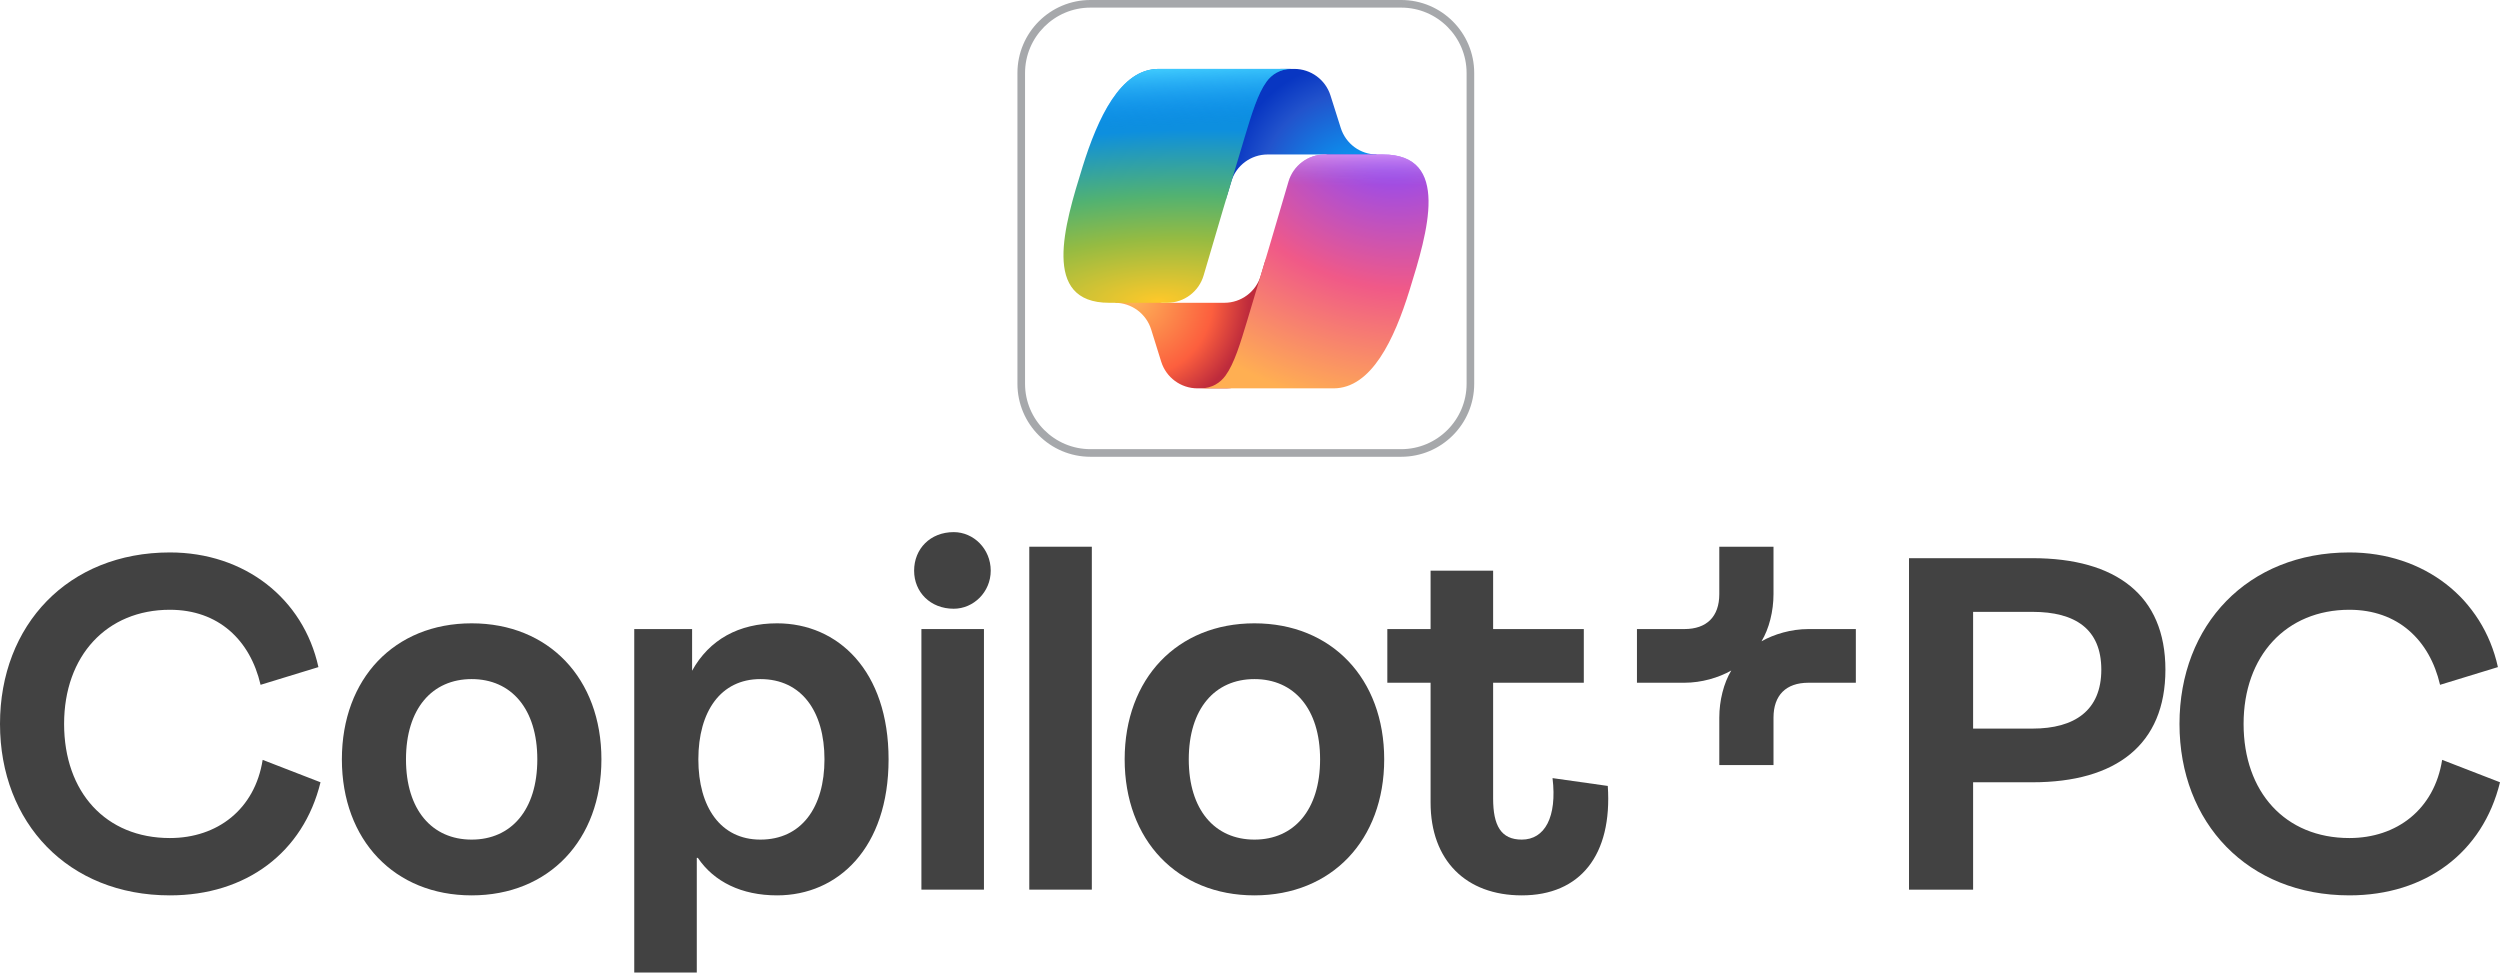 <?xml version="1.0" encoding="UTF-8"?>
<svg id="Copilot_PC-lockup-cent-keyline-c-Gray-RGB" data-name="Copilot+PC-lockup-cent-keyline-c-Gray-RGB" xmlns="http://www.w3.org/2000/svg" xmlns:xlink="http://www.w3.org/1999/xlink" viewBox="0 0 1127 438.404">
  <defs>
    <style>
      .cls-1 {
        fill: url(#linear-gradient-2);
      }

      .cls-2 {
        fill: url(#radial-gradient);
      }

      .cls-3 {
        fill: url(#radial-gradient-3);
      }

      .cls-4 {
        fill: #424242;
      }

      .cls-5 {
        fill: url(#radial-gradient-2);
      }

      .cls-6 {
        fill: url(#radial-gradient-4);
      }

      .cls-7 {
        fill: #a6a8ab;
      }

      .cls-8 {
        fill: url(#linear-gradient);
      }
    </style>
    <radialGradient id="radial-gradient" cx="435.535" cy="1126.981" fx="435.535" fy="1126.981" r=".321" gradientTransform="translate(215884.18 -70142.731) rotate(-130.285) scale(196.572 -186.008)" gradientUnits="userSpaceOnUse">
      <stop offset=".096" stop-color="#02acfd"/>
      <stop offset=".773" stop-color="#2253cc"/>
      <stop offset="1" stop-color="#0836c2"/>
    </radialGradient>
    <radialGradient id="radial-gradient-2" cx="429.488" cy="1133.004" fx="429.488" fy="1133.004" r=".321" gradientTransform="translate(-200444.836 67877.709) rotate(50.255) scale(177.878 -174.604)" gradientUnits="userSpaceOnUse">
      <stop offset="0" stop-color="#fdb458"/>
      <stop offset=".634" stop-color="#fc5f3e"/>
      <stop offset=".923" stop-color="#be2b3c"/>
    </radialGradient>
    <radialGradient id="radial-gradient-3" cx="431.132" cy="1128.709" fx="431.132" fy="1128.709" r=".321" gradientTransform="translate(-502836.443 -380531.612) rotate(109.718) scale(437.019 -533.663)" gradientUnits="userSpaceOnUse">
      <stop offset=".066" stop-color="#8a49fd"/>
      <stop offset=".5" stop-color="#f05988"/>
      <stop offset=".896" stop-color="#ffaf52"/>
    </radialGradient>
    <linearGradient id="linear-gradient" x1="770.705" y1="1671.438" x2="770.646" y2="1642.722" gradientTransform="translate(-178 1734.561) scale(1 -1)" gradientUnits="userSpaceOnUse">
      <stop offset=".058" stop-color="#f6abf8"/>
      <stop offset=".708" stop-color="#a66fdb" stop-opacity="0"/>
    </linearGradient>
    <radialGradient id="radial-gradient-4" cx="138.92" cy="-2518.187" fx="138.92" fy="-2518.187" r="421.183" gradientTransform="translate(2131.057 97.779) rotate(-92.459) scale(.224 .639)" gradientUnits="userSpaceOnUse">
      <stop offset=".002" stop-color="#fdc82a"/>
      <stop offset=".298" stop-color="#95bb42"/>
      <stop offset=".501" stop-color="#52b271"/>
      <stop offset=".815" stop-color="#0d8fdf"/>
    </radialGradient>
    <linearGradient id="linear-gradient-2" x1="707.047" y1="1703.618" x2="711.498" y2="1598.177" gradientTransform="translate(-178 1734.561) scale(1 -1)" gradientUnits="userSpaceOnUse">
      <stop offset="0" stop-color="#3ec9fd"/>
      <stop offset=".247" stop-color="#0886f5" stop-opacity="0"/>
    </linearGradient>
  </defs>
  <g id="KEYLINE">
    <path class="cls-7" d="M631.652,3.432c16.261,0,29.491,13.229,29.491,29.49v140.07c0,16.261-13.229,29.49-29.491,29.49h-140.07c-16.261,0-29.49-13.229-29.49-29.49V32.922c0-16.261,13.229-29.49,29.49-29.49h140.07M631.652,0h-140.07c-18.183,0-32.922,14.74-32.922,32.922v140.07c0,18.183,14.74,32.922,32.922,32.922h140.07c18.183,0,32.923-14.74,32.923-32.922V32.922c0-18.183-14.74-32.922-32.923-32.922h0Z"/>
  </g>
  <g>
    <path class="cls-4" d="M429.938,239.881c-10.572,0-17.855,7.518-17.855,17.385,0,9.633,7.283,17.151,17.855,17.151,8.928,0,16.681-7.518,16.681-17.151,0-9.867-7.753-17.385-16.681-17.385Z"/>
    <rect class="cls-4" x="415.371" y="283.579" width="28.193" height="117.469"/>
    <path class="cls-4" d="M76.59,377.79c-28.897,0-47.693-20.675-47.693-51.452s19.265-51.452,47.693-51.452c21.849,0,36.181,13.626,40.879,33.831l26.078-7.988c-6.813-31.012-33.361-51.687-66.957-51.687C30.777,249.043,0,281.7,0,326.338s30.777,77.295,76.59,77.295c34.301,0,60.144-19.265,67.897-50.982l-26.078-10.102c-3.524,22.319-20.44,35.241-41.819,35.241Z"/>
    <path class="cls-4" d="M350.293,280.995c-17.151,0-30.542,7.283-38.295,21.379v-18.795h-26.078v154.825h28.193v-51.687h.47c7.283,10.807,19.735,16.916,35.711,16.916,27.488,0,50.277-21.379,50.277-61.319s-22.789-61.319-50.277-61.319ZM342.775,378.494c-17.855,0-27.958-14.566-27.958-36.181s10.102-36.181,27.958-36.181c18.56,0,28.897,14.566,28.897,36.181s-10.337,36.181-28.897,36.181Z"/>
    <path class="cls-4" d="M212.619,280.995c-34.771,0-58.5,24.904-58.5,61.319s23.729,61.319,58.5,61.319,58.5-24.904,58.5-61.319-23.729-61.319-58.5-61.319ZM212.619,378.494c-17.855,0-29.602-13.392-29.602-36.181s11.747-36.181,29.602-36.181,29.602,13.392,29.602,36.181-11.747,36.181-29.602,36.181Z"/>
    <rect class="cls-4" x="464.003" y="246.459" width="28.193" height="154.589"/>
    <path class="cls-4" d="M1100.922,342.549c-3.524,22.319-20.44,35.241-41.819,35.241-28.897,0-47.693-20.675-47.693-51.452s19.265-51.452,47.693-51.452c21.849,0,36.181,13.626,40.879,33.831l26.078-7.988c-6.813-31.012-33.361-51.687-66.957-51.687-45.813,0-76.59,32.657-76.59,77.295s30.777,77.295,76.59,77.295c34.301,0,60.144-19.265,67.897-50.982l-26.078-10.102Z"/>
    <path class="cls-4" d="M794.085,289.096c3.426-5.654,5.41-13.578,5.41-21.257v-21.379h-24.434v21.379c0,10.102-5.638,15.741-15.741,15.741h-21.379v24.199h21.379c7.771,0,15.445-2.283,21.151-5.516-3.426,5.654-5.41,13.578-5.41,21.257v21.379h24.434v-21.379c0-10.102,5.638-15.741,15.741-15.741h21.379v-24.199h-21.379c-7.771,0-15.445,2.283-21.151,5.516Z"/>
    <path class="cls-4" d="M916.26,251.628h-55.68v149.421h28.897v-48.397h26.783c37.59,0,59.909-16.916,59.909-50.747,0-33.596-22.319-50.277-59.909-50.277ZM916.26,328.452h-26.783v-52.626h26.783c19.265,0,31.012,7.753,31.012,26.078s-11.982,26.548-31.012,26.548Z"/>
    <path class="cls-4" d="M699.882,350.772c2.114,17.62-3.524,27.723-13.861,27.723-9.398,0-12.922-6.343-12.922-18.56v-52.156h40.879v-24.199h-40.879v-26.313h-28.193v26.313h-19.5v24.199h19.5v54.036c0,26.078,15.976,41.819,41.114,41.819,26.313,0,40.879-18.09,38.765-49.337l-24.904-3.524Z"/>
    <path class="cls-4" d="M565.497,280.995c-34.771,0-58.5,24.904-58.5,61.319s23.729,61.319,58.5,61.319,58.5-24.904,58.5-61.319-23.729-61.319-58.5-61.319ZM565.497,378.494c-17.855,0-29.602-13.392-29.602-36.181s11.747-36.181,29.602-36.181,29.602,13.392,29.602,36.181-11.747,36.181-29.602,36.181Z"/>
  </g>
  <g>
    <path class="cls-2" d="M599.78,43.035c-2.256-7.127-8.869-11.971-16.345-11.971h-5.65c-8.257,0-15.341,5.886-16.854,14.004l-8.396,45.063,2.519-8.318c2.189-7.23,8.854-12.175,16.408-12.175h26.243l15.047,5.266,7.937-5.264c-7.476,0-14.023-4.845-16.278-11.972l-4.631-14.632Z"/>
    <path class="cls-5" d="M523.465,163.026c2.232,7.165,8.864,12.045,16.368,12.045h13.051c9.373,0,17.009-7.528,17.142-16.9l.589-41.398-2.256,7.512c-2.177,7.249-8.85,12.212-16.419,12.212h-28.167l-13.569-6.186-7.62,6.186c7.504,0,14.136,4.88,16.368,12.045l4.511,14.483Z"/>
    <path class="cls-3" d="M541.131,175.072h59.996c17.142,0,27.427-22.107,34.284-44.214,8.123-26.191,18.753-61.22-11.999-61.22h-26.127c-7.621,0-14.322,5.014-16.465,12.329-4.508,15.388-12.386,42.161-18.577,62.549-3.151,10.377-5.776,19.289-9.803,24.839-2.258,3.112-6.022,5.717-11.308,5.717Z"/>
    <path class="cls-8" d="M541.131,175.072h59.996c17.142,0,27.427-22.107,34.284-44.214,8.123-26.191,18.753-61.22-11.999-61.22h-26.127c-7.621,0-14.322,5.014-16.465,12.329-4.508,15.388-12.386,42.161-18.577,62.549-3.151,10.377-5.776,19.289-9.803,24.839-2.258,3.112-6.022,5.717-11.308,5.717Z"/>
    <g>
      <path id="Top_Left" data-name="Top Left" class="cls-6" d="M582.281,31.065h-59.999c-17.143,0-27.428,22.107-34.285,44.214-8.124,26.191-18.754,61.22,12,61.22h26.128c7.622,0,14.323-5.014,16.466-12.328,4.508-15.388,12.387-42.161,18.578-62.55,3.151-10.377,5.776-19.289,9.804-24.839,2.259-3.111,6.022-5.717,11.309-5.717Z"/>
      <path class="cls-1" d="M582.276,31.065h-59.996c-17.142,0-27.427,22.107-34.284,44.214-8.123,26.191-18.753,61.22,11.999,61.22h26.126c7.622,0,14.323-5.014,16.465-12.328,4.508-15.388,12.386-42.161,18.577-62.55,3.151-10.377,5.775-19.289,9.803-24.839,2.258-3.111,6.022-5.717,11.308-5.717Z"/>
    </g>
  </g>
</svg>